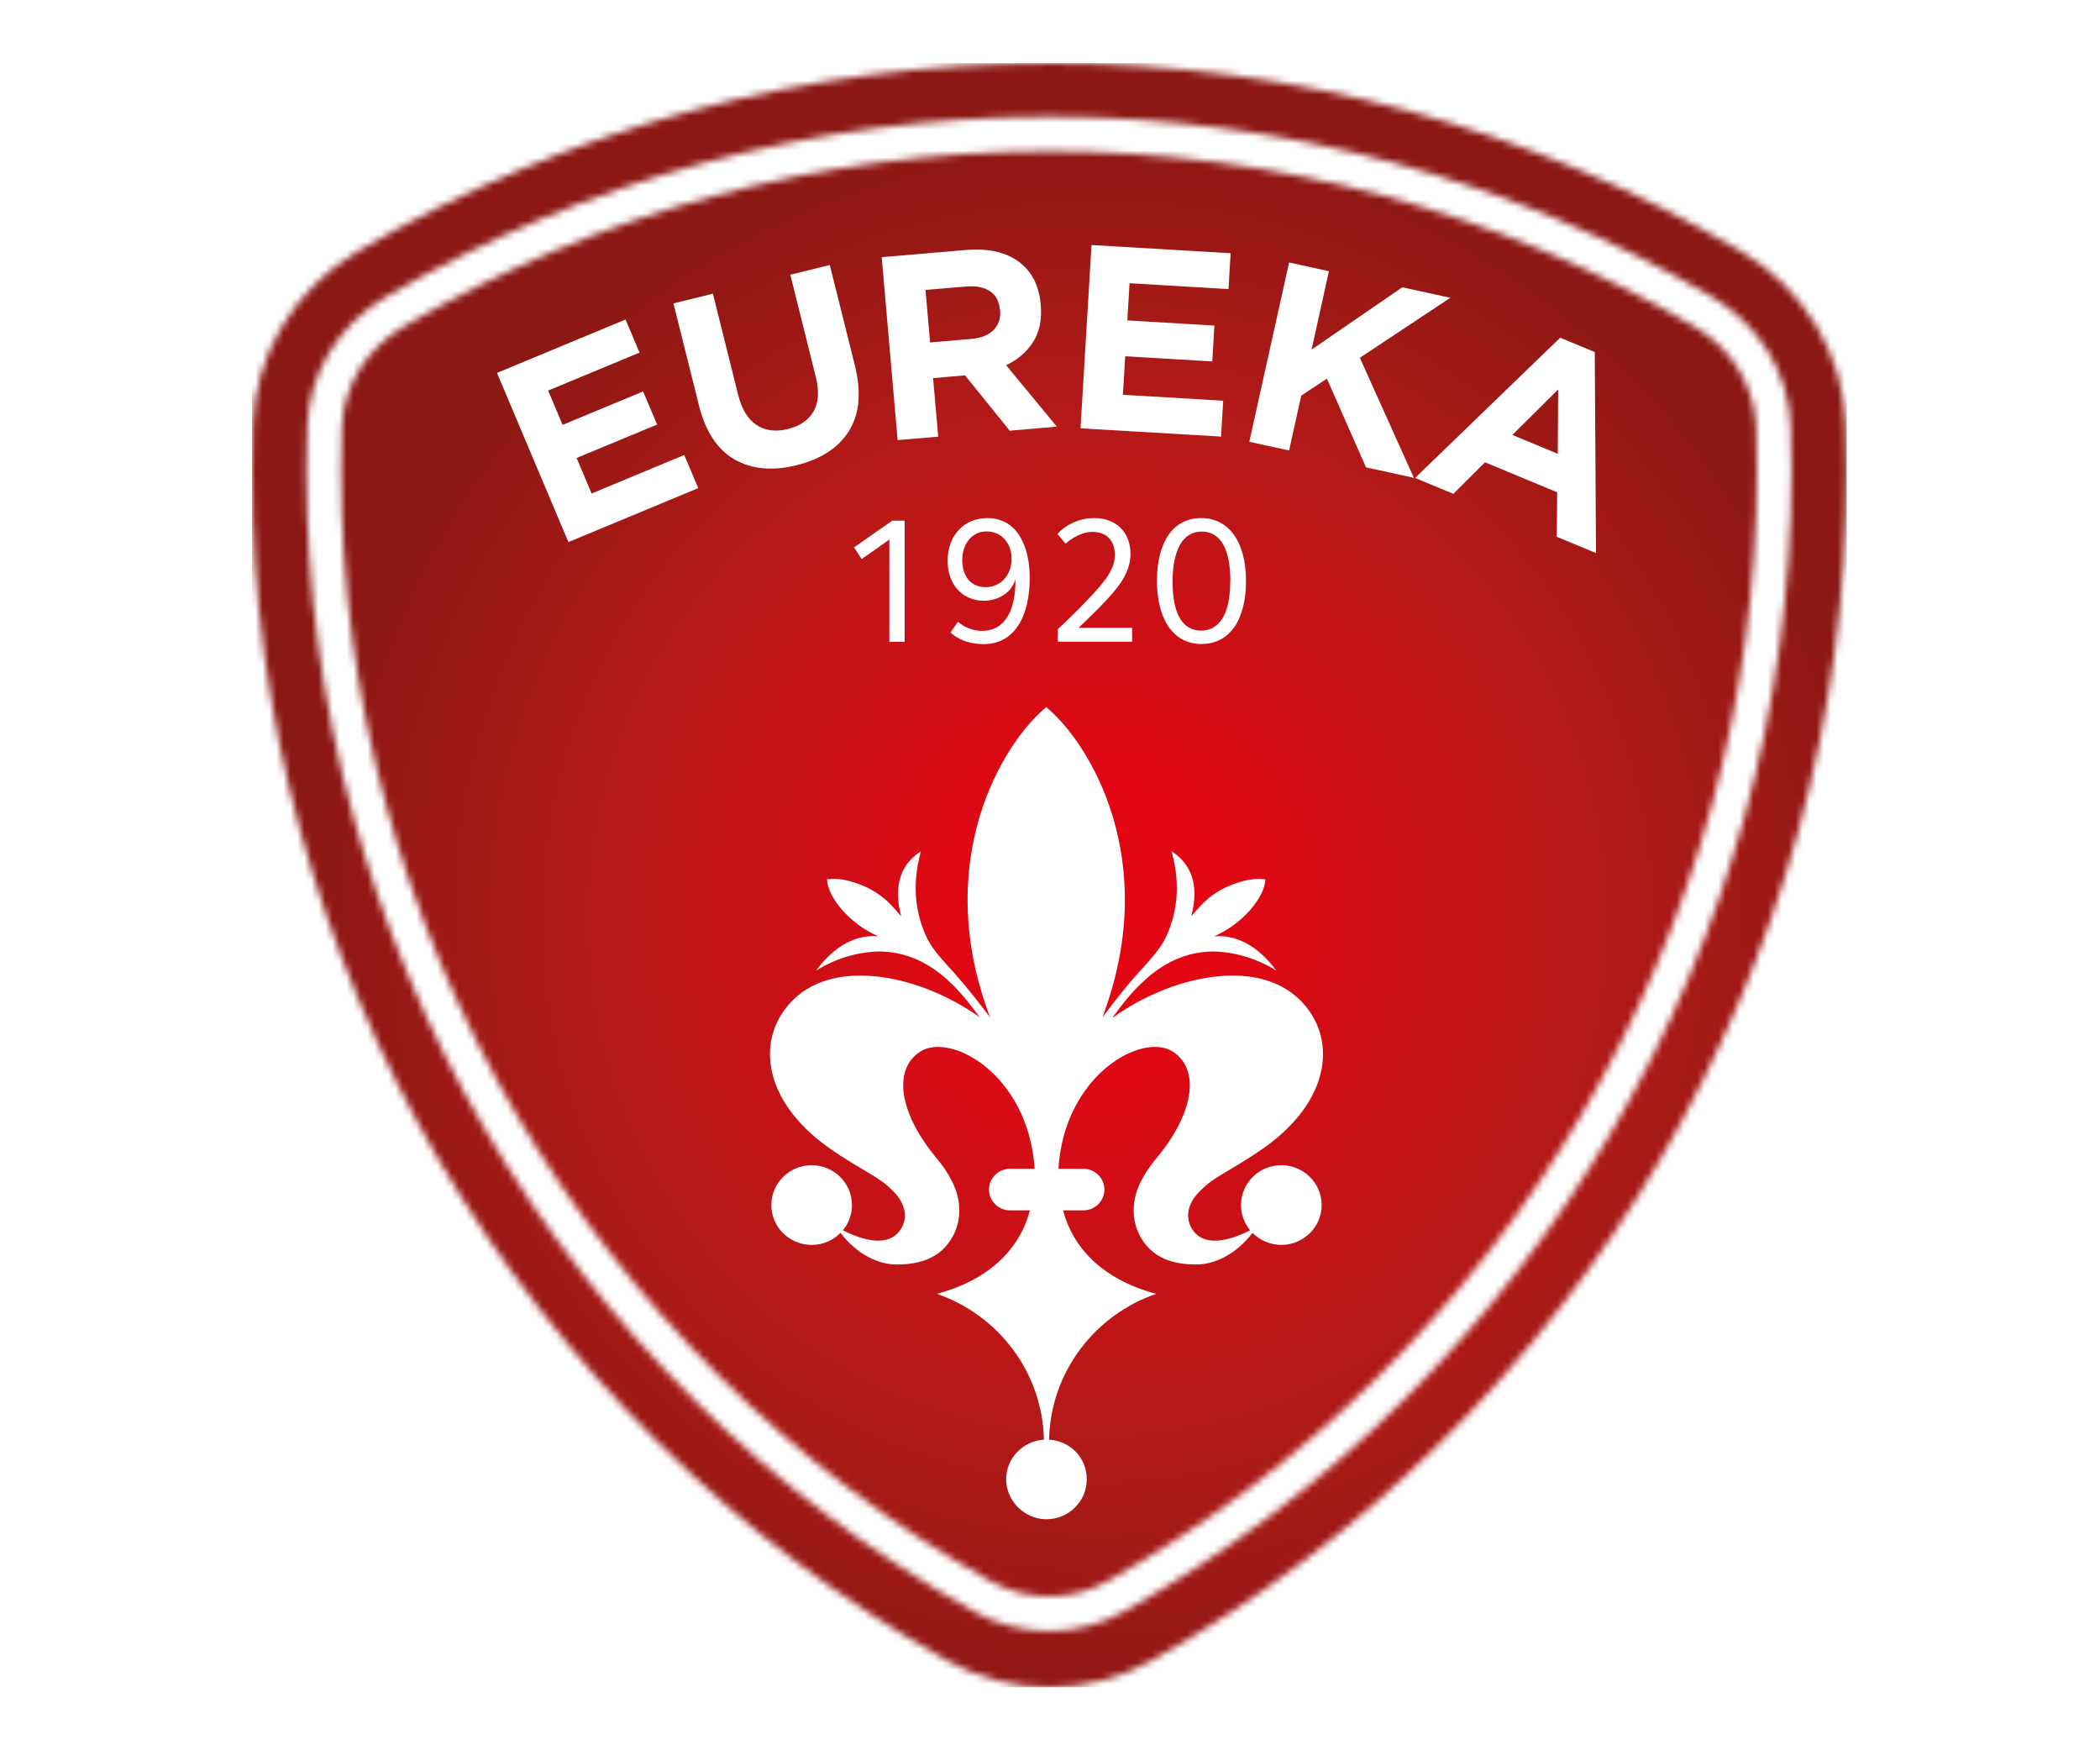 <svg width="300" height="250" viewBox="0 0 300 250" fill="none" xmlns="http://www.w3.org/2000/svg">
<rect width="300" height="250" fill="white"/>
<path d="M149.984 235C145.862 235 141.802 233.935 138.244 231.93C78.883 198.474 42 135.431 42 67.392C42 65.325 42.031 63.194 42.11 61.08C42.392 52.81 46.938 45.308 54.289 40.985C83.178 23.975 116.283 15 150 15C183.717 15 216.822 23.991 245.711 40.985C253.062 45.308 257.608 52.826 257.89 61.08C257.969 63.163 258 65.278 258 67.392C258 135.416 221.117 198.459 161.756 231.93C158.198 233.935 154.122 235 150.016 235" fill="white"/>
<mask id="mask0_1_26" style="mask-type:luminance" maskUnits="userSpaceOnUse" x="36" y="9" width="228" height="232">
<path d="M57.631 46.666C52.317 49.785 49.041 55.193 48.837 61.087C48.775 63.109 48.743 65.131 48.743 67.168C48.743 132.767 84.278 193.569 141.49 225.843C144.029 227.269 146.914 228.021 149.86 228.021C152.807 228.021 155.691 227.269 158.231 225.843C215.443 193.569 250.977 132.782 250.977 67.168C250.977 65.131 250.946 63.109 250.883 61.087C250.68 55.177 247.404 49.785 242.09 46.666C214.252 30.27 182.354 21.602 149.86 21.602C117.367 21.602 85.469 30.27 57.631 46.666ZM139.061 230.138C80.296 197.001 43.79 134.554 43.79 67.168C43.79 65.084 43.822 62.999 43.9 60.93C44.151 53.328 48.352 46.4 55.123 42.418C83.729 25.584 116.473 16.681 149.86 16.681C183.247 16.681 215.992 25.584 244.582 42.418C251.354 46.4 255.554 53.328 255.805 60.93C255.868 62.999 255.915 65.084 255.915 67.168C255.915 134.554 219.409 197.001 160.645 230.138C157.369 231.987 153.638 232.959 149.845 232.959C146.052 232.959 142.321 231.987 139.045 230.138M149.907 9.016C115.141 9.016 81.002 18.295 51.189 35.851C42.082 41.211 36.455 50.553 36.11 60.852C36.031 63.015 36 65.194 36 67.357C36 137.563 74.027 202.629 135.252 237.16C139.703 239.668 144.766 241 149.907 241C155.049 241 160.112 239.668 164.563 237.16C225.788 202.629 263.815 137.563 263.815 67.357C263.815 65.209 263.784 63.015 263.705 60.852C263.36 50.553 257.717 41.196 248.626 35.835C218.829 18.279 184.689 9 149.923 9L149.907 9.016Z" fill="white"/>
</mask>
<g mask="url(#mask0_1_26)">
<path d="M263.815 9.016H36V241H263.815V9.016Z" fill="url(#paint0_radial_1_26)"/>
</g>
<path d="M158.961 145.306C160.307 143.466 161.465 141.95 163.109 140.388C164.22 139.321 165.535 138.27 167.209 137.404C169.651 136.151 172.077 135.795 174.111 135.935C178.947 136.259 182.344 138.656 182.344 138.656C179.589 134.914 176.459 133.491 173.438 133.739C177.367 132.053 180.638 128.31 180.779 125.589C179.558 125.48 178.697 125.573 177.805 125.79C172.984 127.011 171.278 129.687 170.183 130.878C170.762 128.666 171.498 124.228 167.366 121.599C168.759 126.609 167.976 130.367 166.943 132.965C166.254 134.697 165.534 135.579 164.752 136.553C164.157 137.28 163.156 138.347 162.608 138.966C160.401 141.44 159.118 143.187 157.49 145.291C165.973 122.867 155.627 106.088 149.461 101C143.294 106.088 132.949 122.867 141.432 145.291C139.804 143.187 138.505 141.44 136.314 138.966C135.766 138.347 134.765 137.28 134.17 136.553C133.372 135.579 132.667 134.697 131.979 132.965C130.946 130.367 130.179 126.609 131.556 121.599C127.424 124.228 128.16 128.682 128.739 130.878C127.628 129.687 125.922 126.996 121.117 125.79C120.225 125.558 119.364 125.48 118.143 125.589C118.268 128.295 121.539 132.053 125.483 133.739C122.463 133.476 119.333 134.898 116.578 138.656C116.578 138.656 119.974 136.259 124.81 135.935C126.845 135.795 129.271 136.151 131.713 137.404C133.387 138.27 134.702 139.321 135.813 140.388C137.457 141.966 138.599 143.481 139.961 145.306C131.697 139.383 119.458 136.677 113.26 142.863C108.142 147.966 108.69 156.502 117.486 163.26C119.004 164.436 120.945 165.658 122.901 166.817C124.45 167.745 125.843 168.534 126.814 169.4C127.565 170.065 128.191 170.714 128.567 171.333C129.459 172.771 129.459 174.163 128.833 175.323C128.395 176.143 127.487 177.179 125.53 177.21C124.263 177.225 122.588 176.838 120.413 175.725C121.226 174.751 121.712 173.498 121.712 172.122C121.712 168.982 119.129 166.431 115.952 166.431C112.775 166.431 110.192 168.982 110.192 172.122C110.192 175.261 112.775 177.813 115.952 177.813C117.564 177.813 119.02 177.163 120.068 176.096C122.494 179.235 125.53 180.612 128.097 180.612C130.883 180.612 133.262 179.962 134.921 178.23C136.596 176.483 137.613 173.715 136.705 170.498C136.251 168.921 135.265 167.173 133.716 165.333C128.614 159.193 127.409 152.853 131.431 150.224C135.782 147.363 146.941 153.502 147.802 166.941H144.296C142.637 166.941 141.291 168.271 141.291 169.91C141.291 171.55 142.637 172.879 144.296 172.879H147.129C145.814 177.998 141.729 182.699 133.841 184.803C142.606 187.834 148.929 195.999 149.132 205.634C146.127 205.819 143.733 208.293 143.733 211.309C143.733 214.325 146.315 217 149.492 217C152.669 217 155.252 214.448 155.252 211.309C155.252 208.17 152.873 205.819 149.868 205.634C150.071 195.984 156.394 187.834 165.159 184.803C157.271 182.699 153.186 177.998 151.871 172.879H154.767C156.426 172.879 157.772 171.55 157.772 169.91C157.772 168.271 156.426 166.941 154.767 166.941H151.198C152.059 153.487 163.218 147.363 167.569 150.224C171.591 152.868 170.386 159.209 165.284 165.333C163.75 167.173 162.749 168.921 162.295 170.498C161.387 173.715 162.404 176.483 164.079 178.23C165.738 179.978 168.117 180.612 170.903 180.612C173.47 180.612 176.506 179.235 178.932 176.096C179.98 177.148 181.436 177.813 183.048 177.813C186.225 177.813 188.808 175.261 188.808 172.122C188.808 168.982 186.225 166.431 183.048 166.431C179.871 166.431 177.288 168.982 177.288 172.122C177.288 173.483 177.774 174.735 178.587 175.725C176.412 176.838 174.737 177.225 173.47 177.21C171.513 177.179 170.605 176.143 170.167 175.323C169.541 174.163 169.541 172.771 170.433 171.333C170.809 170.714 171.435 170.08 172.186 169.4C173.157 168.534 174.55 167.745 176.099 166.817C178.055 165.642 179.98 164.436 181.514 163.26C190.31 156.502 190.858 147.966 185.74 142.863C179.542 136.677 167.303 139.383 159.039 145.306" fill="white"/>
<path d="M175.753 83.024C175.753 87.585 174.266 90.076 171.585 90.076C168.904 90.076 167.51 87.617 167.51 83.105C167.51 78.593 168.951 75.924 171.662 75.924C174.374 75.924 175.769 78.431 175.769 83.024M178 82.976C178 77.477 175.614 74 171.569 74C167.525 74 165.278 77.526 165.278 82.943C165.278 88.361 167.556 91.984 171.616 91.984C175.676 91.984 178 88.555 178 82.96M161.73 91.644V89.671H154.075C154.075 89.671 156.043 87.828 157.531 86.275C159.623 84.092 161.498 81.924 161.498 79.127C161.498 75.957 159.39 74 156.307 74C153.053 74 151.162 76.119 151.069 76.28L152.231 77.655C152.355 77.526 154.075 75.973 156.059 75.973C158.042 75.973 159.266 77.186 159.266 79.24C159.266 81.294 157.949 82.992 155.237 85.822C154.013 87.1 151.859 89.218 151.116 89.865V91.66H161.73V91.644ZM144.515 79.822C144.515 82.054 143.027 83.865 140.811 83.865C138.595 83.865 137.464 82.2 137.464 80C137.464 77.8 138.75 75.908 140.935 75.908C143.12 75.908 144.515 77.623 144.515 79.822ZM147.102 82.523C147.102 78.172 145.413 74 141.044 74C137.635 74 135.372 76.588 135.372 80.097C135.372 83.364 137.356 85.806 140.563 85.806C142.531 85.806 144.484 84.722 145.057 82.749V83.364C144.98 86.663 143.895 90.108 140.269 90.108C138.332 90.108 137.061 88.992 136.844 88.814L135.806 90.318C135.899 90.48 137.464 92 140.501 92C145.351 92 147.102 87.391 147.102 82.539M129.236 91.66V74.372H127.47L122 78.189L123.1 79.854L127.051 77.073V91.677H129.236V91.66Z" fill="white"/>
<path d="M222.599 55.629L216.055 62.122L222.536 64.817L222.599 55.629ZM222.393 76.668L222.456 70.317L212.148 66.03L207.62 70.537L202.156 68.268L222.885 48.238L227.825 50.286L228 79L222.393 76.668ZM195.135 66.739L189.56 54.084L185.891 56.511L184.159 64.344L178.473 63.099L184.159 37.49L189.846 38.735L187.368 49.94L200.33 41.036L207.192 42.533L194.262 51.106L201.982 68.252L195.151 66.755L195.135 66.739ZM154.361 61.176L155.933 35L175.804 36.166L175.503 41.288L161.366 40.453L161.048 45.764L173.485 46.504L173.183 51.626L160.746 50.885L160.412 56.385L174.74 57.236L174.438 62.358L154.376 61.176H154.361ZM142.844 44.267C142.733 43.022 142.257 42.123 141.399 41.572C140.541 41.02 139.398 40.799 137.968 40.925L132.218 41.414L132.869 48.916L138.746 48.411C140.176 48.285 141.24 47.86 141.955 47.119C142.654 46.378 142.972 45.448 142.876 44.33V44.251L142.844 44.267ZM144.226 61.491L137.857 53.612L133.298 54.006L134.029 62.374L128.231 62.862L125.96 36.733L138 35.709C141.129 35.441 143.639 35.993 145.513 37.364C147.387 38.735 148.436 40.768 148.674 43.494V43.573C148.865 45.685 148.499 47.45 147.562 48.884C146.641 50.302 145.354 51.405 143.734 52.162L150.977 60.94L144.211 61.523L144.226 61.491ZM122.64 57.441C122.465 59.001 122.02 60.373 121.274 61.57C120.527 62.768 119.526 63.776 118.256 64.596C116.985 65.415 115.492 66.03 113.776 66.456C110.329 67.307 107.375 67.023 104.929 65.62C102.483 64.218 100.783 61.633 99.846 57.883L96.208 43.337L101.847 41.95L105.437 56.354C105.961 58.434 106.835 59.884 108.074 60.703C109.313 61.523 110.806 61.712 112.537 61.286C114.269 60.861 115.508 60.01 116.222 58.765C116.953 57.504 117.048 55.865 116.54 53.817L112.903 39.239L118.542 37.852L122.131 52.225C122.608 54.163 122.767 55.913 122.608 57.473M81.214 77.456L71 53.265L89.362 45.638L91.364 50.365L78.307 55.786L80.372 60.688L91.872 55.913L93.873 60.64L82.373 65.415L84.517 70.49L97.749 64.99L99.751 69.718L81.214 77.424V77.456Z" fill="white"/>
<defs>
<radialGradient id="paint0_radial_1_26" cx="0" cy="0" r="1" gradientUnits="userSpaceOnUse" gradientTransform="translate(156.713 131.199) scale(115.126 117.23)">
<stop stop-color="#E20613"/>
<stop offset="0.15" stop-color="#E20613"/>
<stop offset="0.6" stop-color="#B51918"/>
<stop offset="0.98" stop-color="#8B1814"/>
<stop offset="1" stop-color="#8B1814"/>
</radialGradient>
</defs>
</svg>
